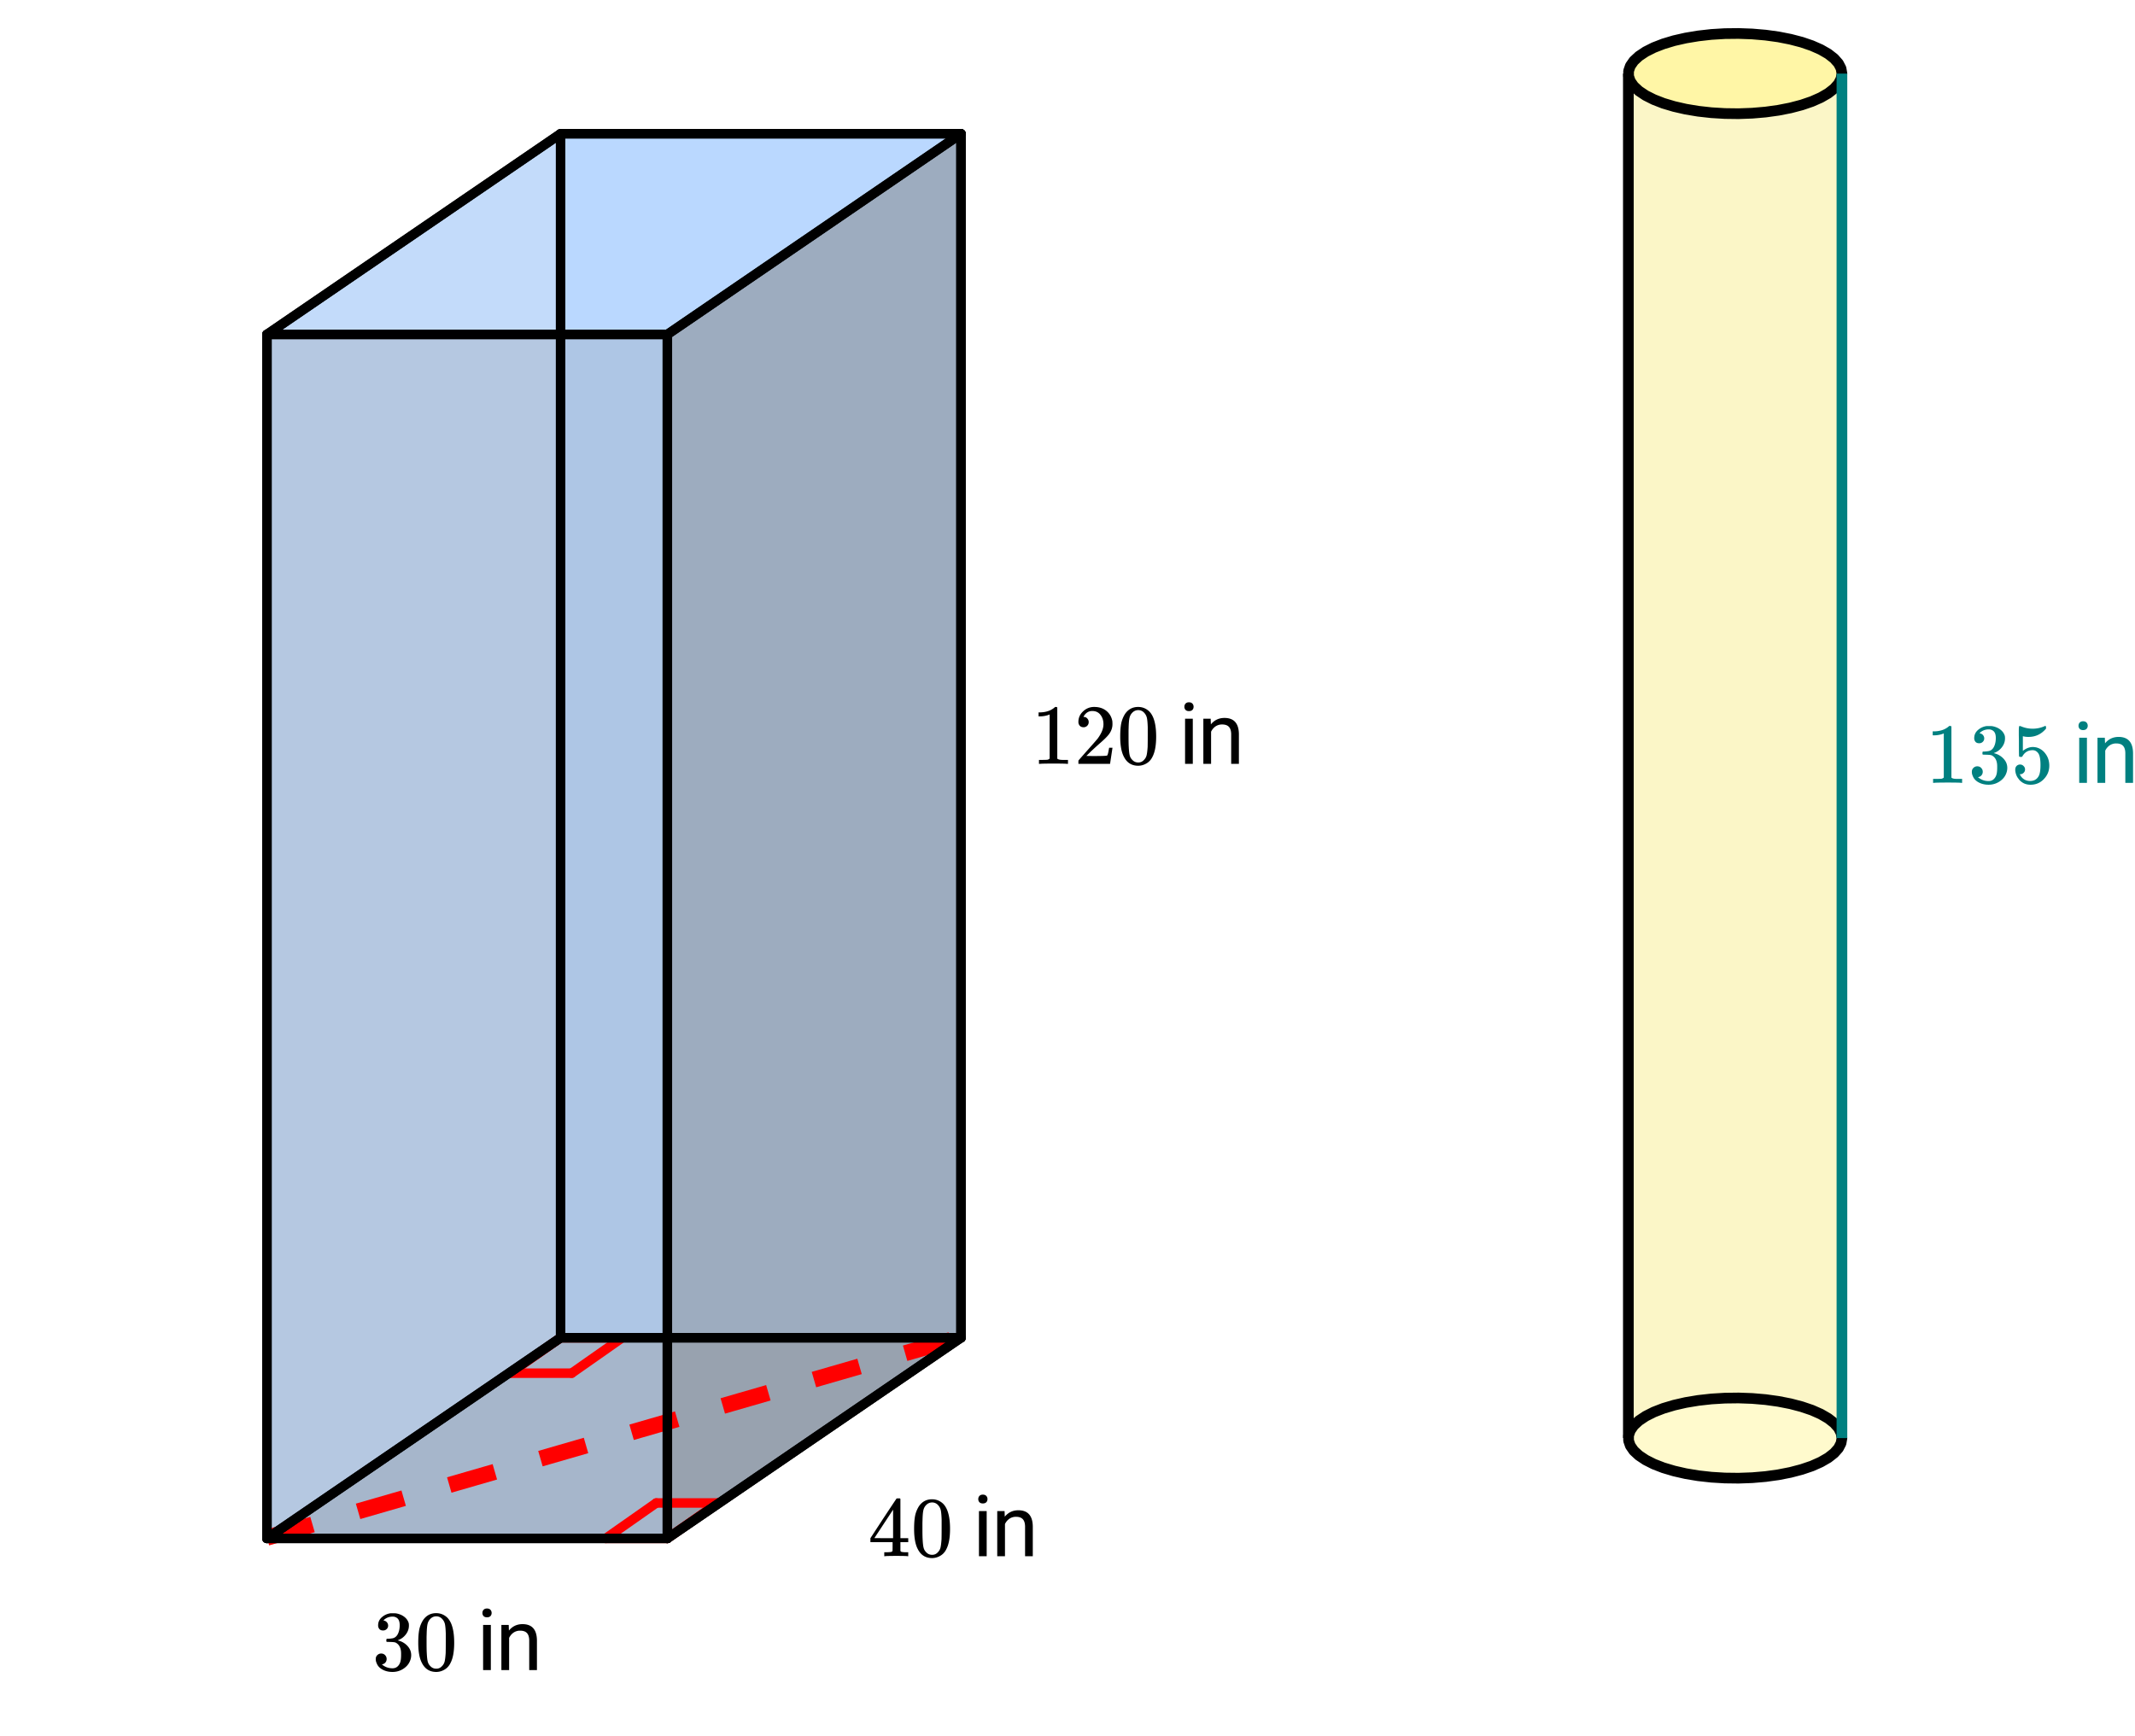 <svg xmlns="http://www.w3.org/2000/svg" xmlns:xlink="http://www.w3.org/1999/xlink" width="449.28" height="365.44" viewBox="0 0 336.96 274.08"><defs><symbol overflow="visible" id="b"><path d="M1.719-6.25c-.25 0-.446-.07-.578-.219a.863.863 0 0 1-.204-.593c0-.508.196-.938.594-1.282a2.566 2.566 0 0 1 1.407-.625h.203c.312 0 .507.008.593.016.301.043.602.137.907.281.593.305.968.727 1.125 1.266.02.093.03.218.03.375 0 .523-.167.996-.5 1.422-.323.418-.73.714-1.218.89-.055.024-.055.04 0 .047.008 0 .05.012.125.031.55.157 1.016.446 1.39.86.376.418.563.89.563 1.422 0 .367-.086.718-.25 1.062-.218.461-.574.84-1.062 1.14-.492.302-1.04.454-1.64.454-.595 0-1.122-.125-1.579-.375-.46-.25-.766-.586-.922-1.016a1.45 1.45 0 0 1-.14-.656c0-.25.082-.453.25-.61a.831.831 0 0 1 .609-.25c.25 0 .453.087.61.25.163.169.25.372.25.61 0 .21-.063.39-.188.547a.768.768 0 0 1-.469.281l-.094.031c.489.407 1.047.61 1.672.61.5 0 .875-.239 1.125-.719.156-.29.234-.742.234-1.36v-.265c0-.852-.292-1.426-.875-1.719-.124-.05-.398-.082-.812-.093l-.563-.016-.046-.031c-.024-.02-.032-.086-.032-.204 0-.113.008-.18.032-.203.03-.03.054-.046.078-.046.25 0 .508-.02.781-.063.395-.05.695-.27.906-.656.207-.395.313-.867.313-1.422 0-.582-.157-.973-.469-1.172a1.131 1.131 0 0 0-.64-.188c-.45 0-.844.122-1.188.36l-.125.094a.671.671 0 0 0-.094.109l-.047.047a.88.88 0 0 0 .094.031c.176.024.328.11.453.266.125.148.188.32.188.515a.715.715 0 0 1-.235.547.76.76 0 0 1-.562.219zm0 0"/></symbol><symbol overflow="visible" id="c"><path d="M1.297-7.89c.5-.727 1.187-1.094 2.062-1.094.657 0 1.227.226 1.72.671.25.243.456.547.624.922.332.75.5 1.778.5 3.079 0 1.398-.195 2.46-.578 3.187-.25.523-.621.902-1.11 1.14a2.534 2.534 0 0 1-1.14.282c-1.031 0-1.79-.473-2.266-1.422-.386-.727-.578-1.79-.578-3.188 0-.832.051-1.519.156-2.062a4.48 4.48 0 0 1 .61-1.516zm3.031-.157a1.24 1.24 0 0 0-.953-.437c-.375 0-.7.148-.969.437-.199.211-.336.465-.406.766-.074.293-.121.797-.14 1.515 0 .063-.008.246-.016.547v.735c0 .855.008 1.453.031 1.796.031.637.082 1.09.156 1.36.07.273.207.508.406.703.25.273.563.406.938.406.363 0 .664-.133.906-.406.196-.195.332-.43.407-.703.07-.27.128-.723.171-1.36.008-.343.016-.94.016-1.796v-.735-.547c-.023-.718-.07-1.222-.14-1.515-.075-.301-.212-.555-.407-.766zm0 0"/></symbol><symbol overflow="visible" id="g"><path d="M6.234 0c-.125-.031-.71-.047-1.75-.047-1.074 0-1.671.016-1.796.047h-.126v-.625h.422c.383-.008.618-.031.704-.063a.286.286 0 0 0 .171-.14c.008-.008.016-.25.016-.719v-.672h-3.5v-.625l2.031-3.11A431.58 431.58 0 0 1 4.5-9.108c.02-.008.113-.016.281-.016h.25l.078.078v6.203h1.235v.625H5.109V-.89a.25.25 0 0 0 .079.157c.07.062.328.101.765.109h.39V0zm-2.28-2.844v-4.5L1-2.859l1.469.015zm0 0"/></symbol><symbol overflow="visible" id="h"><path d="M5.61 0c-.157-.031-.872-.047-2.141-.047C2.207-.047 1.5-.03 1.344 0h-.157v-.625h.344c.52 0 .86-.008 1.016-.031.07-.008.18-.067.328-.172v-6.969c-.023 0-.059.016-.11.047a4.134 4.134 0 0 1-1.39.25h-.25v-.625h.25c.758-.02 1.39-.188 1.89-.5a2.46 2.46 0 0 0 .422-.313c.008-.03.063-.046.157-.046a.36.36 0 0 1 .234.078v8.078c.133.137.43.203.89.203h.798V0zm0 0"/></symbol><symbol overflow="visible" id="i"><path d="M1.484-5.781c-.25 0-.449-.078-.593-.235a.872.872 0 0 1-.22-.609c0-.645.243-1.195.735-1.656a2.46 2.46 0 0 1 1.766-.703c.77 0 1.41.21 1.922.625.508.418.82.964.937 1.64.008.168.016.32.016.453 0 .524-.156 1.012-.469 1.47-.25.374-.758.89-1.516 1.546-.324.281-.777.695-1.359 1.234l-.781.766 1.016.016c1.414 0 2.164-.024 2.25-.079.039-.007.085-.101.14-.28.031-.095.094-.4.188-.923v-.03h.53v.03l-.374 2.47V0h-5v-.25c0-.188.008-.29.031-.313.008-.007.383-.437 1.125-1.28.977-1.095 1.61-1.813 1.89-2.157.602-.82.907-1.57.907-2.25 0-.594-.156-1.086-.469-1.484-.312-.407-.746-.61-1.297-.61-.523 0-.945.235-1.265.703-.024.032-.047.079-.078.141a.274.274 0 0 0-.047.078c0 .012.02.016.062.016a.68.68 0 0 1 .547.25.801.801 0 0 1 .219.562c0 .23-.078.422-.235.578a.76.76 0 0 1-.578.235zm0 0"/></symbol><symbol overflow="visible" id="j"><path d="M1.438-2.89a.72.72 0 0 1 .546.234.72.72 0 0 1 .235.547c0 .21-.078.386-.235.53a.73.73 0 0 1-.515.22h-.094l.047.062c.133.293.336.531.61.719.28.187.609.281.984.281.644 0 1.101-.27 1.375-.812.175-.332.265-.907.265-1.72 0-.925-.125-1.55-.375-1.874-.23-.3-.515-.453-.86-.453-.698 0-1.23.308-1.593.922a.312.312 0 0 1-.094.125.761.761 0 0 1-.203.015c-.148 0-.23-.031-.25-.093-.023-.032-.031-.817-.031-2.36 0-.258-.008-.57-.016-.937v-.72c0-.5.032-.75.094-.75a.047.047 0 0 1 .047-.03l.25.078a4.646 4.646 0 0 0 3.625-.016.402.402 0 0 1 .172-.062c.07 0 .11.086.11.25v.171C4.8-7.686 3.878-7.25 2.765-7.25c-.282 0-.532-.023-.75-.078l-.141-.031v2.312c.508-.406 1.035-.61 1.578-.61.164 0 .348.024.547.063.602.157 1.094.5 1.469 1.032.383.523.578 1.14.578 1.859 0 .812-.29 1.515-.86 2.11-.562.593-1.261.89-2.093.89C2.52.297 2.035.14 1.64-.172a1.618 1.618 0 0 1-.438-.453C.93-.945.758-1.348.687-1.828c0-.02-.007-.055-.015-.11v-.14c0-.25.07-.445.219-.594a.745.745 0 0 1 .546-.219zm0 0"/></symbol><symbol overflow="visible" id="e"><path d="M2.25 0H1.031v-7.125H2.25zM.922-9.016c0-.195.062-.363.187-.5.125-.132.301-.203.532-.203.238 0 .421.07.546.203a.716.716 0 0 1 .188.5c0 .2-.063.368-.188.5-.124.125-.308.188-.546.188-.23 0-.407-.063-.532-.188a.703.703 0 0 1-.187-.5zm0 0"/></symbol><symbol overflow="visible" id="f"><path d="M2.078-7.125l.031.89C2.66-6.91 3.375-7.25 4.25-7.25c1.5 0 2.258.852 2.281 2.547V0H5.313v-4.719c-.012-.508-.133-.883-.36-1.125-.23-.25-.59-.375-1.078-.375a1.8 1.8 0 0 0-1.047.313c-.293.21-.523.484-.687.828V0H.92v-7.125zm0 0"/></symbol><clipPath id="a"><path d="M0 0h336.96v273.344H0zm0 0"/></clipPath><clipPath id="k"><path d="M331 116h5.96v8H331zm0 0"/></clipPath></defs><g clip-path="url(#a)" fill="#fff"><path d="M0 0h337v274.094H0zm0 0"/><path d="M0 0h337v274.094H0zm0 0"/></g><path d="M42.125 242.715l46.336-31.656h63.187l-46.335 31.656zm0 0" fill="#b0c4de"/><path d="M88.46 211.059h63.188V21.105H88.461zm0 0" fill="#bad8ff"/><path d="M42.125 242.715l46.336-31.656V21.105l-46.336 31.66zm0 0" fill="#c3dbfa"/><path d="M151.648 211.059l-46.335 31.656V52.765l46.335-31.66zm0 0" fill="gray" fill-opacity=".502"/><path d="M42.125 242.715h63.188V52.765H42.124zm0 0" fill="gray" fill-opacity=".2"/><path d="M290.664 226.887l-.14.808-.41.797-.684.77-.934.73-1.18.68-1.398.621-1.602.543-1.77.465-1.913.375-2.028.281-2.105.18-2.148.078-2.157-.028-2.132-.128-2.07-.23-1.973-.329-1.848-.422-1.688-.504-1.504-.582-1.289-.652-1.058-.707-.813-.75-.547-.785-.277-.805v-.813l-.035.407V11.609h33.703v215.278" fill-rule="evenodd" fill="#faf3b9" fill-opacity=".8"/><path d="M151.26 316.317h-12.982" transform="scale(.749 .75)" fill="none" stroke-width="2" stroke-linecap="round" stroke="red"/><path d="M138.278 316.317l-10.636 7.45" transform="scale(.749 .75)" fill="#d55e00" stroke-width="2" stroke-linecap="round" stroke="red"/><path d="M127.642 323.768h12.983" transform="scale(.749 .75)" fill="none" stroke-width="2" stroke-linecap="round" stroke="red"/><path d="M140.625 323.768l10.636-7.451" transform="scale(.749 .75)" fill="#d55e00" stroke-width="2" stroke-linecap="round" stroke="red"/><path d="M107.493 288.992h12.977" transform="scale(.749 .75)" fill="none" stroke-width="2" stroke-linecap="round" stroke="red"/><path d="M120.47 288.992l10.636-7.452" transform="scale(.749 .75)" fill="#d55e00" stroke-width="2" stroke-linecap="round" stroke="red"/><path d="M131.106 281.54h-12.983" transform="scale(.749 .75)" fill="none" stroke-width="2" stroke-linecap="round" stroke="red"/><path d="M118.123 281.54l-10.63 7.452" transform="scale(.749 .75)" fill="#d55e00" stroke-width="2" stroke-linecap="round" stroke="red"/><path d="M42.125 242.715l109.523-31.656M41.773 241.5l7.196-2.078.703 2.43-7.195 2.078m13.687-6.59l7.195-2.078.7 2.43-7.192 2.081m13.688-6.593l7.195-2.078.7 2.43-7.196 2.081m13.691-6.59l7.196-2.082.699 2.434-7.195 2.078m13.687-6.59l7.195-2.082.703 2.434-7.195 2.078m13.688-6.59l7.195-2.078.703 2.43-7.195 2.078m13.687-6.59l7.196-2.078.699 2.43-7.192 2.078m13.688-6.59l7.195-2.078.7 2.43-7.196 2.081" fill="red"/><path d="M118.123 281.54h84.375" transform="scale(.749 .75)" fill="none" stroke-width="2" stroke-linecap="round" stroke="#000"/><path d="M202.498 281.54l-61.873 42.228" transform="scale(.749 .75)" fill="#d55e00" stroke-width="2" stroke-linecap="round" stroke="#000"/><path d="M140.625 323.768H56.25" transform="scale(.749 .75)" fill="none" stroke-width="2" stroke-linecap="round" stroke="#000"/><path d="M56.25 323.768l61.873-42.228" transform="scale(.749 .75)" fill="#d55e00" stroke-width="2" stroke-linecap="round" stroke="#000"/><path d="M202.498 281.54V28.154M202.498 28.154h-84.375M118.123 28.154V281.54M118.123 281.54h84.375M118.123 281.54V28.154" transform="scale(.749 .75)" fill="none" stroke-width="2" stroke-linecap="round" stroke="#000"/><path d="M118.123 28.154L56.25 70.386" transform="scale(.749 .75)" fill="#d55e00" stroke-width="2" stroke-linecap="round" stroke="#000"/><path d="M56.25 70.386v253.382" transform="scale(.749 .75)" fill="none" stroke-width="2" stroke-linecap="round" stroke="#000"/><path d="M56.25 323.768l61.873-42.228" transform="scale(.749 .75)" fill="#d55e00" stroke-width="2" stroke-linecap="round" stroke="#000"/><path d="M140.625 323.768V70.386" transform="scale(.749 .75)" fill="none" stroke-width="2" stroke-linecap="round" stroke="#000"/><path d="M140.625 70.386l61.873-42.232" transform="scale(.749 .75)" fill="#d55e00" stroke-width="2" stroke-linecap="round" stroke="#000"/><path d="M202.498 28.154V281.54" transform="scale(.749 .75)" fill="none" stroke-width="2" stroke-linecap="round" stroke="#000"/><path d="M202.498 281.54l-61.873 42.228" transform="scale(.749 .75)" fill="#d55e00" stroke-width="2" stroke-linecap="round" stroke="#000"/><path d="M140.625 323.768V70.386M140.625 70.386H56.25M56.25 70.386v253.382M56.25 323.768h84.375M118.123 28.154h84.375" transform="scale(.749 .75)" fill="none" stroke-width="2" stroke-linecap="round" stroke="#000"/><path d="M202.498 28.154l-61.873 42.232M56.25 70.386l61.873-42.232" transform="scale(.749 .75)" fill="#d55e00" stroke-width="2" stroke-linecap="round" stroke="#000"/><path d="M388.127 302.654l-.188-1.079-.547-1.063-.913-1.026-1.247-.974-1.575-.912-1.867-.824-2.139-.724-2.363-.62-2.556-.5-2.707-.375-2.811-.24-2.87-.104-2.878.036-2.848.172-2.765.308-2.634.437-2.467.563-2.254.672-2.008.777-1.721.87-1.414.943-1.085 1-.73 1.048-.37 1.073v1.084l.37 1.073.73 1.048 1.085 1 1.414.943 1.721.87 2.008.777 2.254.672 2.467.563 2.634.438 2.765.307 2.848.172 2.879.036 2.869-.104 2.811-.24 2.707-.375 2.556-.5 2.363-.62 2.139-.724 1.867-.829 1.575-.906 1.247-.975.913-1.026.547-1.063.188-1.079" transform="scale(.749 .75)" fill-rule="evenodd" fill="#fffacd" stroke-width="2.25" stroke-linecap="round" stroke-linejoin="round" stroke="#000"/><path d="M388.127 15.486l-.188-1.084-.547-1.057-.913-1.032-1.247-.974-1.575-.907-1.867-.823-2.139-.73-2.363-.615-2.556-.505-2.707-.37-2.811-.24-2.87-.104-2.878.031-2.848.172-2.765.313-2.634.437-2.467.558-2.254.677-2.008.777-1.721.865-1.414.943-1.085 1.006-.73 1.047-.37 1.073v1.084l.37 1.074.73 1.042 1.085 1.005 1.414.944 1.721.865 2.008.781 2.254.672 2.467.563 2.634.438 2.765.307 2.848.172 2.879.037 2.869-.105 2.811-.24 2.707-.374 2.556-.5 2.363-.62 2.139-.73 1.867-.824 1.575-.906 1.247-.975.913-1.026.547-1.063.188-1.079" transform="scale(.749 .75)" fill-rule="evenodd" fill="#fff6a6" stroke-width="2.25" stroke-linecap="round" stroke-linejoin="round" stroke="#000"/><path d="M388.127 302.654V15.486" transform="scale(.749 .75)" fill="none" stroke-width="2.25" stroke="teal"/><path d="M343.123 302.654V15.486" transform="scale(.749 .75)" fill="none" stroke-width="2.25" stroke="#000"/><path d="M140.625 70.386H56.25" transform="scale(.749 .75)" fill="none" stroke-width="2" stroke-linecap="round" stroke="#000"/><use xlink:href="#b" x="58.741" y="263.609"/><use xlink:href="#c" x="65.481" y="263.609"/><use xlink:href="#d" x="72.221" y="263.609"/><use xlink:href="#e" x="75.217" y="263.609"/><use xlink:href="#f" x="78.212" y="263.609"/><use xlink:href="#g" x="137" y="245.636"/><use xlink:href="#c" x="143.74" y="245.636"/><use xlink:href="#d" x="150.48" y="245.636"/><use xlink:href="#e" x="153.475" y="245.636"/><use xlink:href="#f" x="156.471" y="245.636"/><use xlink:href="#h" x="162.79" y="120.571"/><use xlink:href="#i" x="169.53" y="120.571"/><use xlink:href="#c" x="176.27" y="120.571"/><use xlink:href="#d" x="183.01" y="120.571"/><use xlink:href="#e" x="186.005" y="120.571"/><use xlink:href="#f" x="189.001" y="120.571"/><use xlink:href="#h" x="303.908" y="123.567" fill="teal"/><use xlink:href="#b" x="310.648" y="123.567" fill="teal"/><use xlink:href="#j" x="317.388" y="123.567" fill="teal"/><use xlink:href="#d" x="324.128" y="123.567" fill="teal"/><use xlink:href="#e" x="327.124" y="123.567" fill="teal"/><g clip-path="url(#k)"><use xlink:href="#f" x="330.12" y="123.567" fill="teal"/></g></svg>
